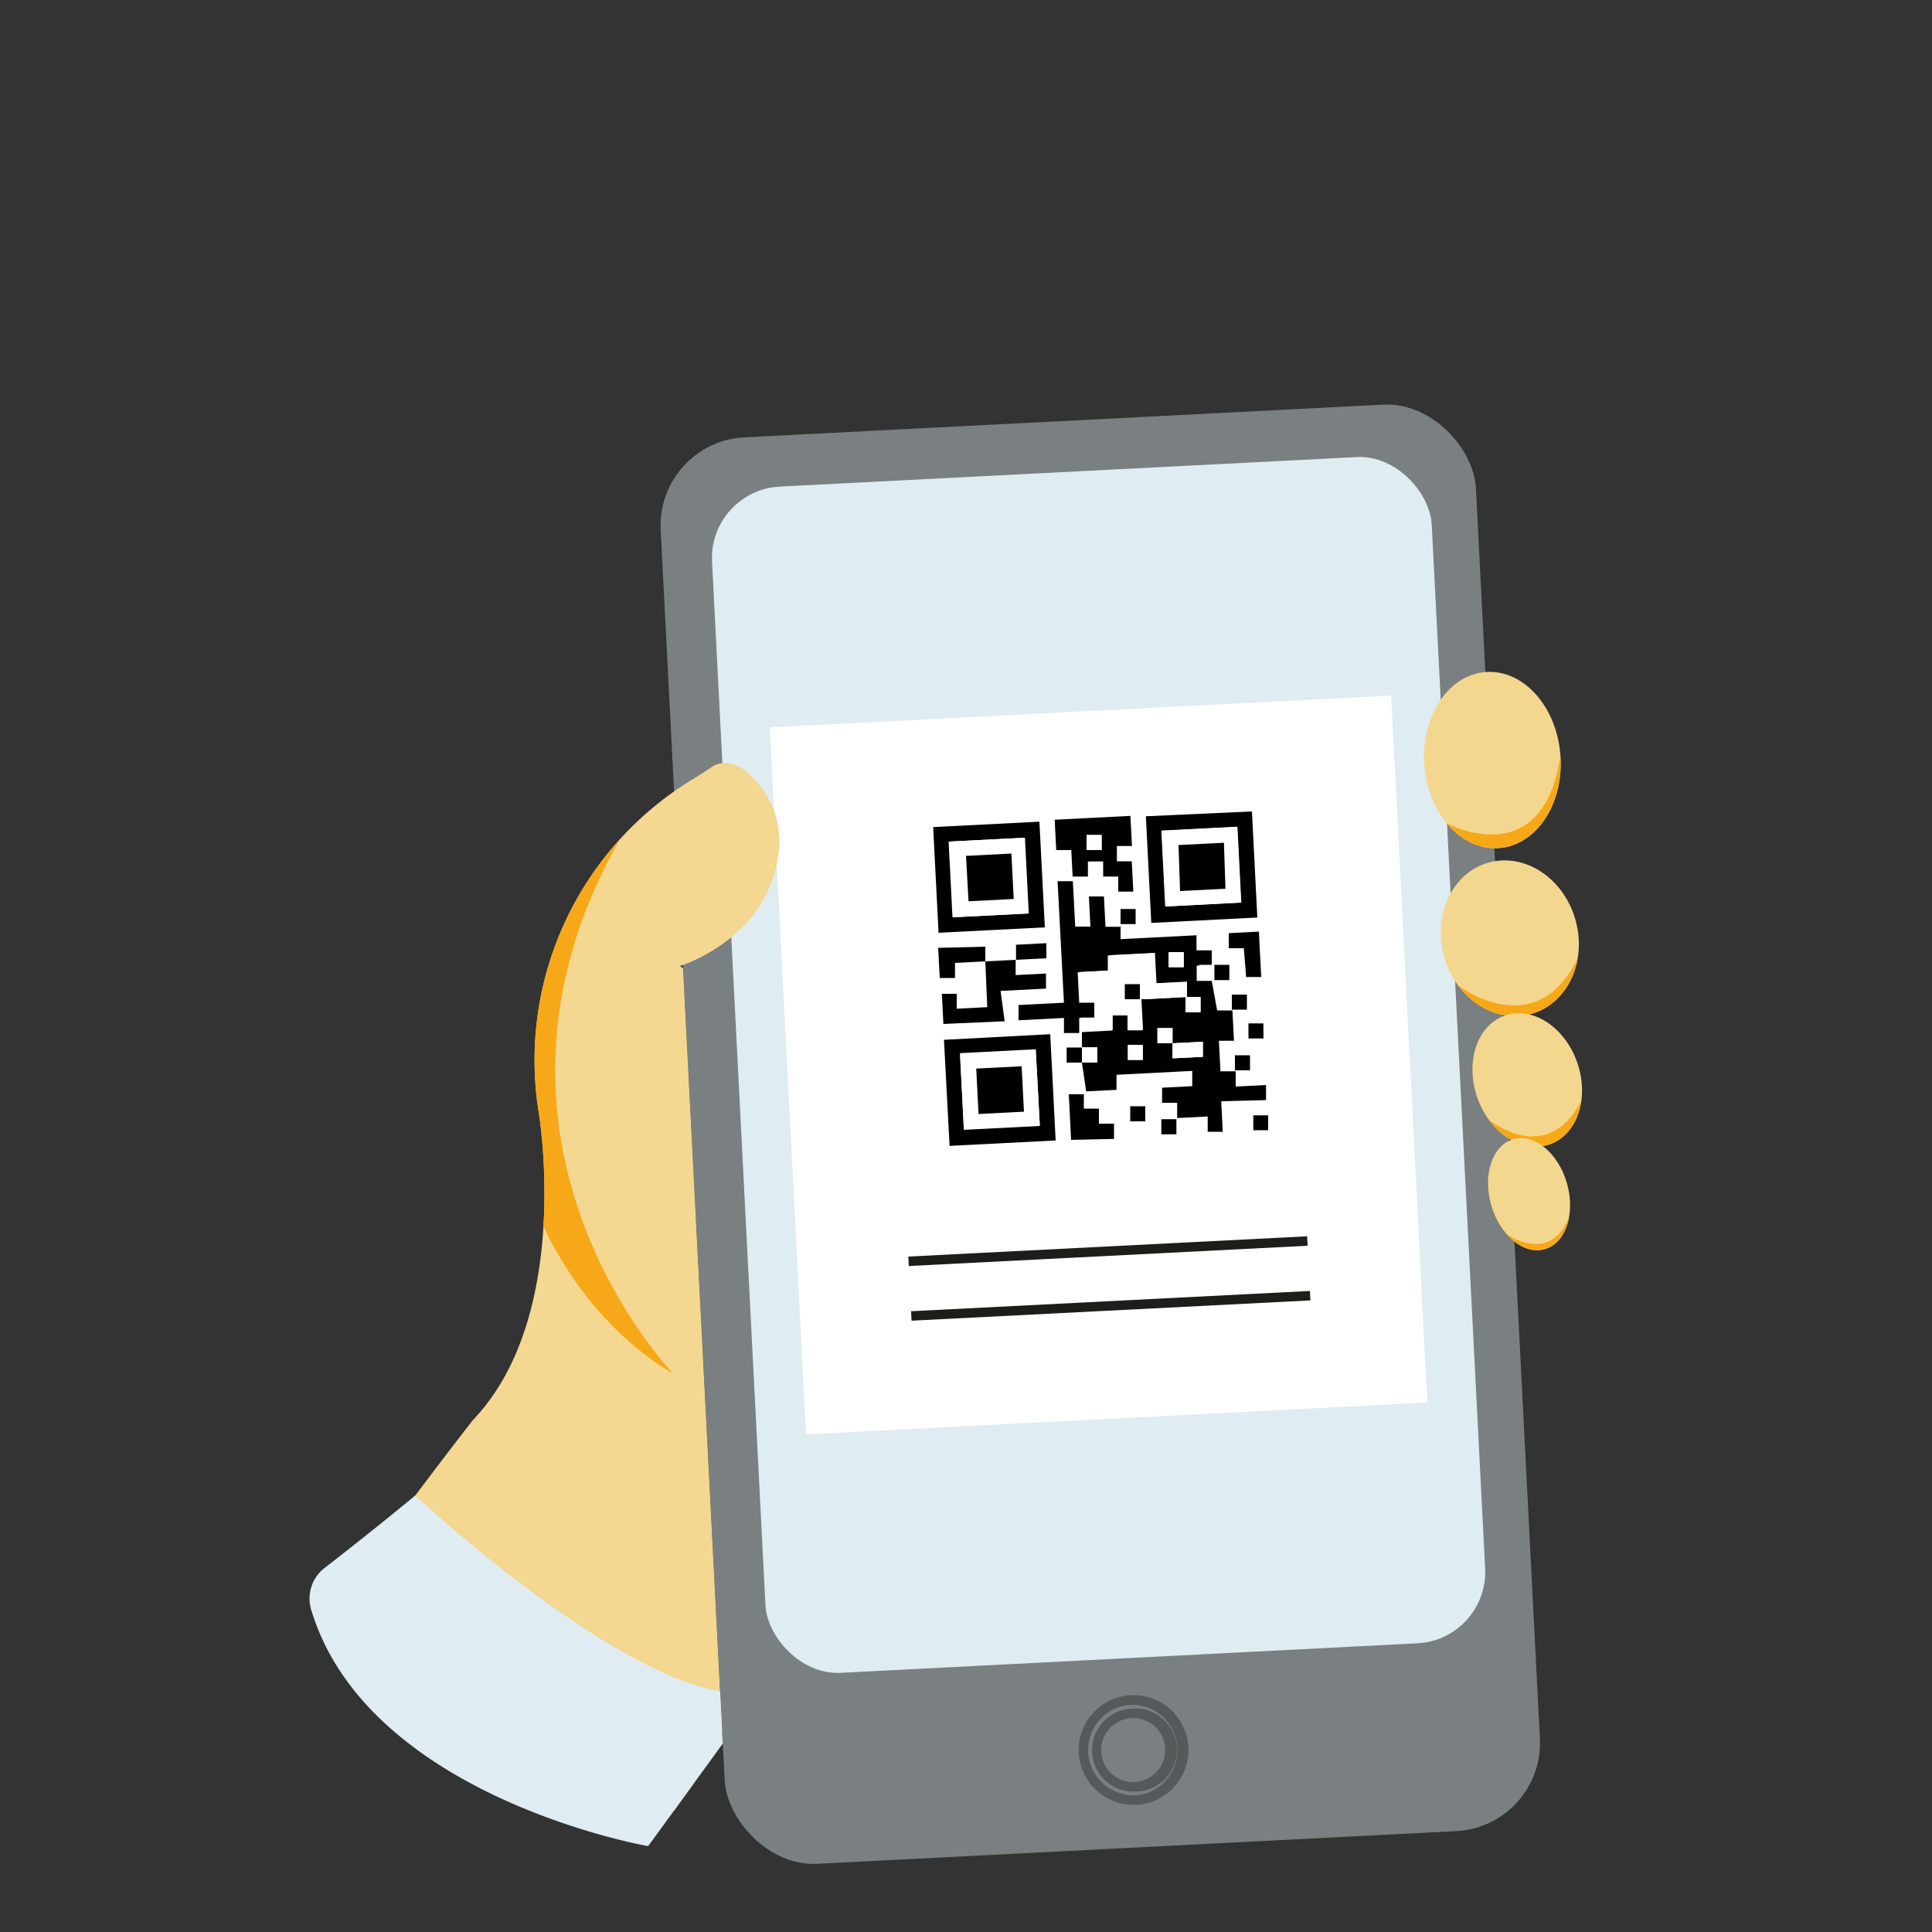 <svg xmlns="http://www.w3.org/2000/svg" xmlns:xlink="http://www.w3.org/1999/xlink" viewBox="0 0 100 100"><rect x="0" y="0" width="100" height="100" fill="#333333" stroke="none"/><defs><style>.cls-1{fill:none;}.cls-2{fill:#f4d790;}.cls-3{fill:#f4d78e;}.cls-4{fill:#7a8082;}.cls-5{fill:#dfecf2;}.cls-6{fill:#fff;}.cls-7{fill:#56595a;}.cls-8{fill:#1d1d1b;}.cls-9{clip-path:url(#clip-path);}.cls-10{clip-path:url(#clip-path-2);}.cls-11{fill:#f7a819;}.cls-12{clip-path:url(#clip-path-3);}.cls-13{clip-path:url(#clip-path-4);}.cls-14{clip-path:url(#clip-path-5);}.cls-15{clip-path:url(#clip-path-6);}</style><clipPath id="clip-path"><path class="cls-1" d="M35.35,50l2.06,40.25L33,96.31l-6.46-.26L15.84,85.79l.83-40.94,8.51-8.94,15-1.17L43.1,42S39.09,49.88,35.35,50Z"/></clipPath><clipPath id="clip-path-2"><path class="cls-2" d="M35.2,50s4.43-1.34,5.08-5.67a4.7,4.7,0,0,0-1.23-4c-.63-.66-1.44-1.14-2.22-.62-.33.21-.66.44-1,.64a17,17,0,0,0-7.94,17.26s1.77,10.49-3.42,15.9c0,0-6.85,8.79-7.06,9.92,0,0,11.9,13.25,17.79,10.14l9.92-18.23L39.12,53Z"/></clipPath><clipPath id="clip-path-3"><ellipse class="cls-3" cx="77.25" cy="39.34" rx="3.53" ry="4.57" transform="translate(-2.79 6.03) rotate(-4.39)"/></clipPath><clipPath id="clip-path-4"><ellipse class="cls-3" cx="78.14" cy="48.57" rx="3.53" ry="4.07" transform="translate(-10.34 23.37) rotate(-15.97)"/></clipPath><clipPath id="clip-path-5"><ellipse class="cls-3" cx="79.05" cy="55.9" rx="2.74" ry="3.53" transform="translate(-13.93 28.91) rotate(-19.08)"/></clipPath><clipPath id="clip-path-6"><ellipse class="cls-3" cx="79.14" cy="61.82" rx="2.04" ry="2.96" transform="translate(-13.95 24.15) rotate(-15.97)"/></clipPath></defs><title>eventi_2</title><g id="Livello_2" data-name="Livello 2"><rect class="cls-4" x="35.83" y="21.74" width="42.25" height="73.93" rx="4.57" transform="translate(-2.93 2.99) rotate(-2.93)"/><rect class="cls-5" x="38.21" y="24.38" width="37.3" height="61.48" rx="3.7" transform="translate(-2.74 2.98) rotate(-2.93)"/><rect class="cls-6" x="40.76" y="36.8" width="32.2" height="36.64" transform="translate(-2.74 2.98) rotate(-2.93)"/><path class="cls-6" d="M68.18,60.76,46.87,61.85q-.55-10.66-1.09-21.32l21.31-1.09Q67.64,50.11,68.18,60.76ZM52.59,49.68,51,49.76,51,49l-2.36.12.08,1.56.79,0,0-.78L51,49.76l.12,2.35-1.58.08,0-.77-.77,0L48.83,53,52,52.86l-.08-1.57,2.35-.12,0-.78-1.57.08,0-.79,1.57-.08,0-.78-1.57.08ZM56,55l.08,1.57-.78,0L55.44,59l2.34-.12,0-.79-.78,0,0-.78-.78,0,0-.79,1.57-.08,0-.78,3.92-.2,0,.79L60,56.4l0,.78.78,0,0,.79-.78,0,0,.78.78,0,0-.79,1.58-.08,0,.79.78,0L63.21,57l2.35-.12,0-.78L64,56.19l0-.79.79,0,0-.78-.78,0,0,.79-.79,0-.08-1.58.78,0-.08-1.57.79,0,0-.78-.78,0,0,.78-.79,0-.08-1.57.78,0,0-.79-.78,0,0-.79-.79,0,0-.78-3.93.2,0-.78.78,0,0-.78-.78,0,0,.78-.79,0-.08-1.57-.78,0,.08,1.56-.79,0v-.08l-.12-2.27.79,0,0-.78.79,0,0,.78.78,0,0,.78.78,0-.08-1.57-.77,0,0-.79.78,0-.08-1.56-3.92.2.08,1.57.78,0,.08,1.57-.79,0,.33,6.29L52.72,52l0,.79,2.35-.12,0,.78.79,0h0l0,.79-.79,0,0,.78ZM48.3,42.81l.28,5.49,5.5-.28-.28-5.49Zm11-.56.28,5.49,5.49-.28L64.8,42ZM49.15,59.31,54.64,59l-.28-5.5-5.5.29ZM64.38,49.08l.08,1.57.78,0-.12-2.35-1.56.08,0,.78Zm1,4.67,0-.78-.77,0,0,.78Zm-6.9,3.51,0,.78.78,0,0-.78Zm6.37,1.24.77,0,0-.77-.77,0Z"/><path d="M58,47.83l0,.78,3.93-.2,0,.78.79,0,0,.79h0l-.78,0,0,.79.78,0h0L63,52.3l.79,0h0l.08,1.57-.78,0,.08,1.58.79,0h0l0,.79,1.57-.08,0,.78L63.21,57l.08,1.58-.78,0,0-.79-1.58.08h0l0-.79-.78,0,0-.78,1.56-.08,0-.79-3.92.2,0,.78-1.57.08h0L56,55h0l.79,0,0-.79-.79,0h0l0-.79,1.58-.08,0-.78.78,0,0,.77.79,0L59,51.72h0l.28,0,2.08-.11,0,.79.78,0,0-.78-.78,0,0-.79-1.58.08-.08-1.57-2.36.12,0,.79-1.56.08.08,1.57.78,0,0,.79-.78,0,0,.78-.79,0,0-.78-2.35.12,0-.79,2.35-.12-.33-6.29.79,0h0l.12,2.27v.08l.79,0-.08-1.56.78,0,.08,1.57.79,0ZM60.69,54l0-.79-.78,0,0,.78.78,0,0,.79,1.57-.08,0-.78Zm-1.54.86,0-.78-.77,0,0,.78Zm1.34-4.8.78,0,0-.78-.78,0Z"/><path d="M48.3,42.81l5.5-.28L54.08,48l-5.5.28Zm1,4.67,3.92-.2-.2-3.92-3.92.2Z"/><path d="M59.31,42.25,64.8,42l.28,5.49-5.49.28Zm1,4.67,3.92-.21-.2-3.92-3.92.2Z"/><path d="M49.15,59.31l-.29-5.49,5.5-.29.28,5.5Zm4.46-5-3.92.2.2,3.92,3.93-.2Z"/><path d="M55.53,45.59,55.45,44l-.78,0-.08-1.57,3.92-.2.08,1.56-.78,0,0,.79.77,0,.08,1.57-.78,0,0-.78-.78,0,0-.78-.79,0,0,.78-.79,0ZM56.24,44l.78,0,0-.78-.78,0Z"/><path d="M51,49.76l1.57-.08h0l0,.79,1.57-.08,0,.78-2.35.12L52,52.86,48.83,53l-.08-1.56.77,0,0,.77,1.58-.08L51,49.76Z"/><path d="M56.1,56.59l0,.79.78,0,0,.78.78,0,0,.79L55.44,59l-.12-2.36.78,0Z"/><path d="M51,49.76l-1.57.08,0,.78-.79,0-.08-1.56L51,49l0,.78Z"/><path d="M64.38,49.08l-.78,0,0-.78,1.56-.08.12,2.35-.78,0Z"/><path d="M52.59,49.68l0-.78,1.57-.08,0,.78-1.57.08Z"/><path d="M63.76,52.26l0-.78.78,0,0,.78-.79,0Z"/><path d="M65.4,53.75l-.78,0,0-.78.77,0Z"/><path d="M62.85,49.94l.78,0,0,.79-.78,0h0l0-.79Z"/><path d="M56,55l-.79,0,0-.78.79,0h0L56,55Z"/><path d="M63.92,55.41l0-.79.78,0,0,.78-.79,0Z"/><path d="M58,47.83l0-.78.78,0,0,.78-.78,0Z"/><path d="M58.5,57.26l.78,0,0,.78-.78,0Z"/><path d="M60.89,57.92l0,.79-.78,0,0-.78.78,0Z"/><path d="M64.87,58.5l0-.77.77,0,0,.77Z"/><path class="cls-6" d="M55.94,53.45l0-.78.78,0,0-.79-.78,0-.08-1.57,1.56-.08,0-.79,2.36-.12.08,1.57,1.58-.08,0,.79h0l-2.08.11-.28,0,0-.78-.78,0,0,.78.78,0,.08,1.56-.79,0,0-.77-.78,0,0,.78-1.58.08Z"/><path class="cls-6" d="M60.69,54l1.57-.08,0,.78-1.57.08,0-.79Z"/><path class="cls-6" d="M61.36,51.6l.78,0,0,.78-.78,0,0-.79Z"/><path class="cls-6" d="M60.69,54l-.78,0,0-.78.78,0,0,.79Z"/><path class="cls-6" d="M56,55l0-.79.79,0,0,.79Z"/><path class="cls-6" d="M59.15,54.86l-.77,0,0-.78.77,0Z"/><path class="cls-6" d="M62.85,49.94l0,.79-.78,0,0-.79Z"/><path class="cls-6" d="M60.49,50.06l0-.78.78,0,0,.78Z"/><path class="cls-6" d="M49.33,47.48l-.2-3.92,3.92-.2.2,3.92ZM50,44.3l.13,2.35,2.34-.12-.12-2.35Z"/><path class="cls-6" d="M60.33,46.92,60.13,43l3.92-.2.2,3.92ZM61,43.74l.12,2.35L63.43,46l-.12-2.35Z"/><path class="cls-6" d="M53.61,54.36l.21,3.92-3.93.2-.2-3.92ZM53,57.54l-.12-2.35-2.35.12.12,2.35Z"/><path class="cls-6" d="M56.24,44l0-.78.78,0,0,.78Z"/><path d="M59,51.72l-.78,0,0-.78.78,0,0,.78Z"/><path d="M50,44.3l2.35-.12.12,2.35-2.34.12Z"/><path d="M61,43.74l2.35-.12L63.43,46l-2.35.12Z"/><path d="M53,57.54l-2.35.12-.12-2.35,2.35-.12Z"/><path class="cls-7" d="M58.67,93.42a2.84,2.84,0,1,1,2.84-3,2.85,2.85,0,0,1-2.69,3Zm0-5.18h-.12a2.34,2.34,0,0,0-1.45,4.08,2.4,2.4,0,0,0,1.69.61h0a2.35,2.35,0,0,0-.12-4.69Zm0,4.49a2.14,2.14,0,0,1-1.44-.55,2.15,2.15,0,0,1,1.33-3.74h0a2.15,2.15,0,1,1,.22,4.29Zm-.08-3.8A1.66,1.66,0,0,0,57,90.67a1.66,1.66,0,0,0,1.74,1.57,1.68,1.68,0,0,0,1.14-.55,1.64,1.64,0,0,0,.43-1.19,1.66,1.66,0,0,0-1.74-1.57Z"/><rect class="cls-8" x="47.02" y="64.51" width="20.67" height="0.49" transform="translate(-3.22 3) rotate(-2.91)"/><rect class="cls-8" x="47.16" y="67.34" width="20.67" height="0.49" transform="translate(-3.36 3.01) rotate(-2.91)"/><g class="cls-9"><path class="cls-2" d="M35.2,50s4.43-1.34,5.08-5.67a4.7,4.7,0,0,0-1.23-4c-.63-.66-1.44-1.14-2.22-.62-.33.21-.66.44-1,.64a17,17,0,0,0-7.94,17.26s1.77,10.49-3.42,15.9c0,0-6.85,8.79-7.06,9.92,0,0,11.9,13.25,17.79,10.14l9.92-18.23L39.12,53Z"/><g class="cls-10"><path class="cls-11" d="M32,43.58c-8.73,15.57,2.82,27.49,2.82,27.49s-7.91-4-8.76-15.81S32,43.58,32,43.58Z"/></g><path class="cls-5" d="M21.49,77.41S33.7,88.8,39.28,87.55c0,0-1.86,7.36-5.76,8,0,0-14.48-2.52-17.41-12.22a2,2,0,0,1,.7-2.18C17.88,80.32,19.65,78.93,21.49,77.41Z"/></g><ellipse class="cls-3" cx="77.25" cy="39.34" rx="3.53" ry="4.57" transform="translate(-2.79 6.03) rotate(-4.39)"/><g class="cls-12"><path class="cls-11" d="M74.89,42.62s5,2.68,5.88-3.55c0,0,1,4.36-1.06,4.59C79.71,43.66,75.1,45.9,74.89,42.62Z"/></g><ellipse class="cls-3" cx="78.14" cy="48.57" rx="3.53" ry="4.07" transform="translate(-10.34 23.37) rotate(-15.97)"/><g class="cls-13"><path class="cls-11" d="M75.47,51s4,3.09,6.18-1.38l.18,4.14L77.06,54A3.2,3.2,0,0,1,75.47,51Z"/></g><ellipse class="cls-3" cx="79.05" cy="55.9" rx="2.74" ry="3.53" transform="translate(-13.93 28.91) rotate(-19.08)"/><g class="cls-14"><path class="cls-11" d="M77,57.91s3,2.53,4.8-.85l.56,1.76L79.14,61.5l-1.89-1.67Z"/></g><ellipse class="cls-3" cx="79.14" cy="61.82" rx="2.04" ry="2.96" transform="translate(-13.95 24.15) rotate(-15.97)"/><g class="cls-15"><path class="cls-11" d="M78,63.89s2.31,1.63,3.25-1l.86,2.41-3,.27-1.53-.8Z"/></g></g></svg>